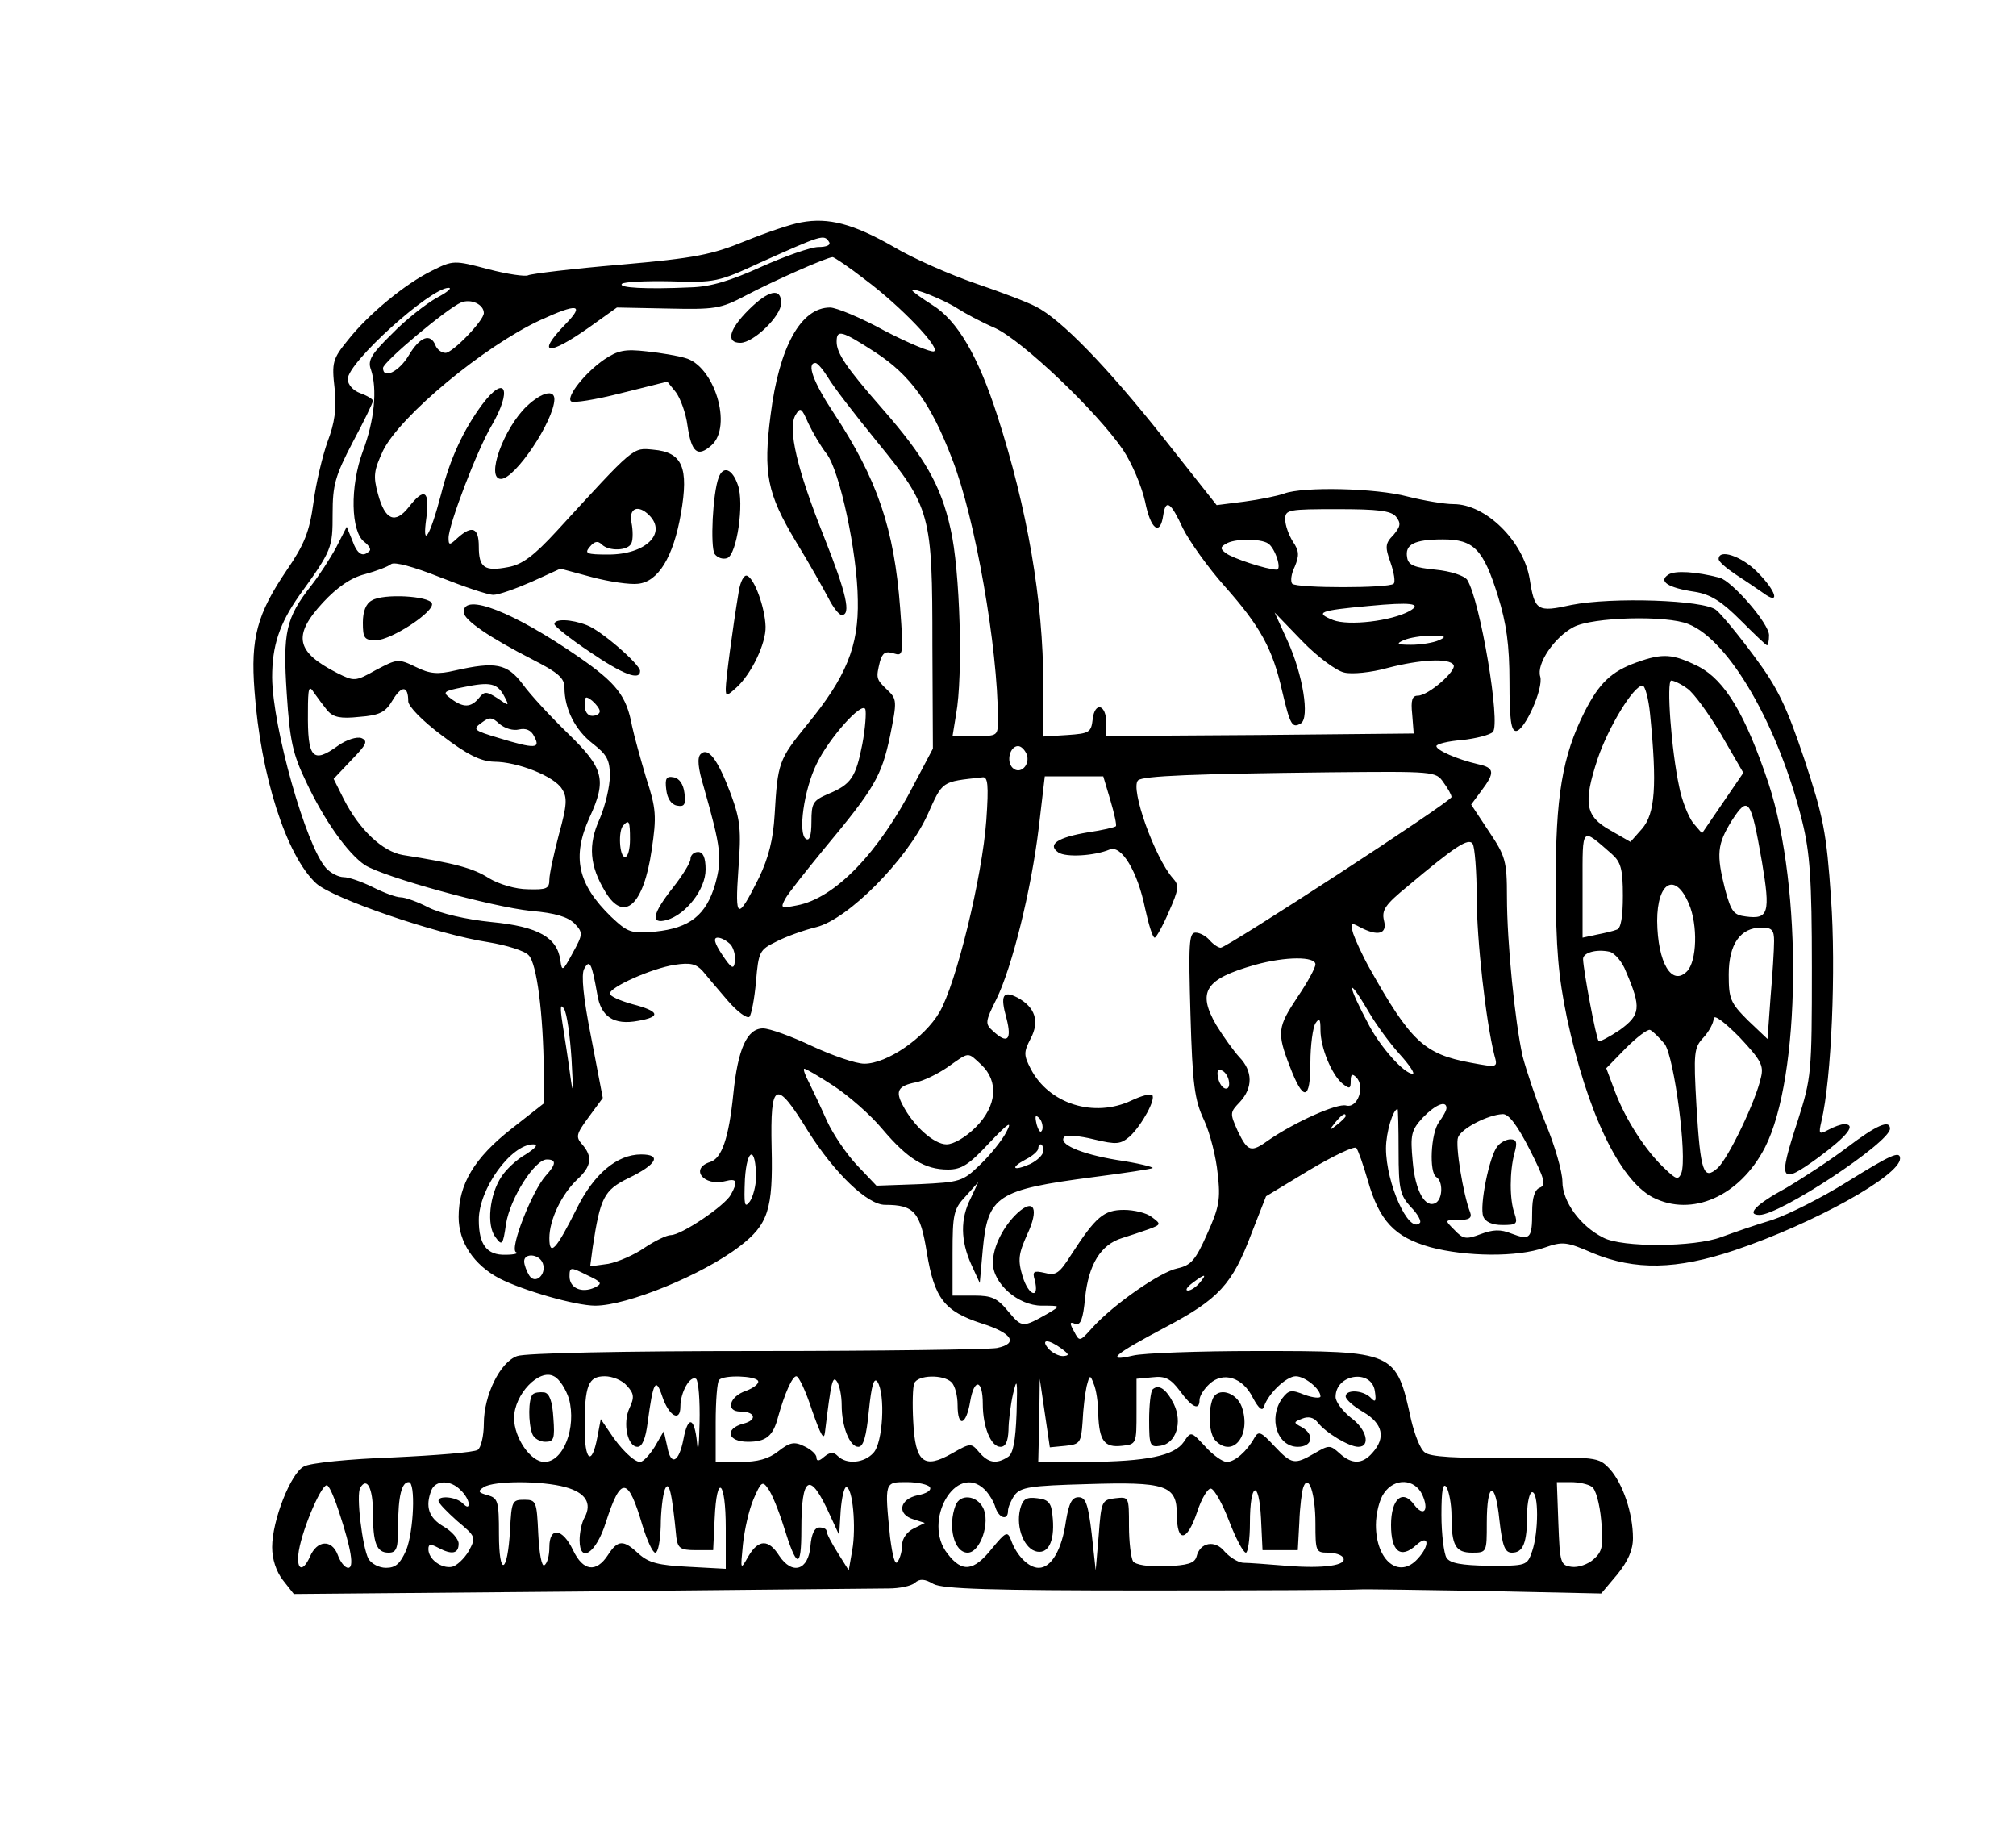 <?xml version="1.0" encoding="UTF-8" standalone="yes"?>
<svg version="1.0" xmlns="http://www.w3.org/2000/svg" width="300pt" height="273pt" viewBox="0 0 400 364" preserveAspectRatio="xMidYMid meet">
  <g transform="translate(0,364) scale(0.1,-0.1)" fill="#000000" stroke="none">
    <path d="M1590 3199 c-19 -3 -69 -20 -111 -37 -66 -27 -99 -34 -248 -47 -95
-8 -177 -18 -183 -21 -5 -3 -41 2 -79 12 -68 18 -70 18 -112 -3 -53 -26 -126
-86 -167 -138 -30 -37 -32 -44 -26 -96 4 -41 0 -68 -14 -105 -10 -28 -23 -82
-28 -121 -8 -58 -18 -83 -53 -134 -59 -87 -72 -135 -64 -239 12 -168 63 -327
122 -382 32 -30 242 -102 342 -117 36 -6 72 -17 80 -26 16 -16 29 -115 30
-232 l1 -61 -65 -51 c-74 -58 -105 -110 -105 -175 0 -50 30 -95 81 -122 47
-24 151 -54 190 -54 63 0 213 61 287 118 56 43 66 73 63 195 -3 133 8 138 73
32 52 -82 117 -145 152 -145 58 0 70 -14 83 -95 15 -91 35 -116 108 -140 61
-19 75 -40 31 -49 -17 -3 -232 -6 -479 -6 -262 0 -458 -4 -473 -10 -34 -12
-66 -78 -66 -134 0 -25 -6 -48 -12 -52 -7 -5 -83 -11 -168 -15 -86 -3 -166
-11 -177 -18 -26 -13 -63 -107 -63 -160 0 -24 8 -48 21 -65 l22 -28 571 5
c314 3 588 6 609 6 22 0 45 5 52 11 10 9 20 8 37 -2 18 -10 114 -13 423 -13
220 0 409 1 420 2 11 1 124 -1 251 -3 l231 -5 32 38 c21 26 31 48 31 72 0 49
-20 108 -46 137 -23 24 -24 24 -188 22 -118 -1 -169 2 -179 11 -9 6 -20 35
-27 64 -30 137 -31 137 -307 137 -114 0 -225 -4 -245 -9 -56 -13 -38 2 64 56
106 56 133 85 171 186 l29 74 86 52 c47 28 89 48 93 44 4 -5 14 -34 23 -65 23
-80 53 -112 124 -132 71 -19 173 -20 226 -1 37 13 44 12 97 -11 83 -34 165
-33 281 6 157 53 328 148 328 182 0 16 -19 7 -106 -47 -48 -30 -115 -64 -148
-75 -34 -10 -79 -26 -101 -34 -53 -20 -197 -21 -234 -1 -46 23 -81 72 -81 111
0 19 -15 72 -34 117 -18 45 -38 105 -45 132 -15 68 -31 224 -31 316 0 71 -3
81 -36 130 l-35 53 20 27 c28 37 26 46 -6 53 -43 10 -83 28 -83 36 0 4 23 10
51 12 27 3 55 10 61 16 16 16 -25 261 -51 302 -6 8 -32 17 -63 20 -41 4 -54 9
-56 24 -5 26 14 36 71 36 61 0 80 -19 109 -112 17 -55 23 -97 23 -171 0 -73 3
-97 13 -97 17 0 55 85 48 108 -8 25 28 78 66 98 37 20 185 24 228 6 81 -32
179 -202 226 -392 15 -61 19 -114 19 -290 0 -209 -1 -218 -28 -303 -40 -122
-36 -129 41 -73 58 43 76 66 51 66 -6 0 -20 -5 -31 -11 -19 -10 -20 -9 -14 17
20 84 29 301 19 442 -9 131 -15 161 -53 276 -36 107 -53 142 -100 205 -31 42
-65 83 -75 91 -24 20 -207 26 -287 10 -68 -15 -73 -12 -83 52 -13 75 -87 148
-151 148 -18 0 -59 7 -91 15 -63 17 -208 20 -245 6 -14 -5 -49 -12 -79 -16
l-55 -7 -106 134 c-111 140 -203 235 -253 260 -17 9 -70 29 -120 46 -49 17
-123 49 -163 73 -79 45 -128 58 -182 48z m55 -39 c4 -6 -5 -10 -21 -10 -15 0
-66 -18 -113 -39 -62 -28 -101 -40 -141 -41 -88 -4 -144 -1 -136 7 4 4 48 6
97 5 87 -3 95 -1 177 37 123 55 127 57 137 41z m72 -75 c71 -53 151 -137 136
-142 -6 -2 -50 16 -98 41 -47 26 -96 46 -108 46 -58 0 -101 -78 -118 -213 -15
-116 -7 -156 50 -251 27 -44 56 -96 65 -113 9 -18 21 -33 26 -33 19 0 10 42
-35 155 -54 135 -72 214 -57 241 10 17 12 16 26 -16 9 -19 25 -46 36 -60 26
-33 61 -196 62 -290 2 -92 -23 -153 -101 -248 -56 -69 -58 -75 -64 -178 -3
-50 -12 -85 -31 -125 -43 -86 -48 -84 -41 16 6 79 4 98 -15 150 -26 69 -45 94
-60 79 -7 -7 -5 -28 6 -64 35 -123 37 -143 23 -194 -18 -61 -50 -87 -119 -94
-48 -4 -54 -2 -87 29 -67 65 -79 119 -43 198 34 74 28 97 -42 165 -35 34 -76
78 -91 99 -31 41 -54 45 -134 27 -34 -8 -50 -7 -78 7 -35 17 -37 16 -79 -6
-41 -23 -43 -23 -77 -6 -82 42 -89 74 -28 140 28 30 55 49 83 56 22 6 46 15
52 20 7 5 44 -5 97 -26 48 -19 95 -35 106 -35 10 0 44 12 76 26 l57 26 63 -17
c34 -9 75 -15 91 -13 40 4 70 53 85 139 16 92 3 122 -55 127 -41 4 -36 8 -191
-161 -46 -50 -69 -67 -97 -72 -47 -9 -58 -1 -58 41 0 37 -13 43 -42 17 -16
-15 -18 -15 -18 0 0 26 57 175 85 222 42 72 28 104 -18 43 -37 -50 -64 -107
-82 -179 -22 -84 -38 -109 -29 -46 7 54 -4 61 -35 21 -27 -34 -47 -26 -61 26
-10 36 -8 47 10 86 34 69 200 207 312 259 74 34 89 32 50 -8 -59 -61 -35 -64
46 -7 l56 40 100 -2 c94 -2 105 -1 156 26 55 29 159 75 172 76 3 0 33 -20 65
-45z m-851 -36 c-21 -12 -61 -43 -88 -71 -41 -40 -49 -53 -42 -71 13 -39 7
-101 -16 -162 -26 -70 -24 -160 3 -180 9 -7 14 -15 10 -18 -13 -13 -24 -7 -34
21 l-11 27 -21 -41 c-12 -22 -34 -56 -49 -75 -51 -65 -57 -93 -49 -215 6 -93
12 -120 38 -174 36 -77 83 -143 117 -166 38 -24 252 -83 330 -91 48 -4 73 -12
86 -25 17 -18 17 -21 -4 -59 -19 -35 -21 -37 -24 -15 -6 46 -43 68 -137 77
-50 5 -101 17 -125 29 -21 11 -46 20 -55 20 -9 0 -33 9 -55 20 -22 11 -48 20
-58 20 -10 0 -26 8 -35 18 -40 44 -106 279 -107 378 0 63 14 106 54 163 65 90
66 94 66 162 0 57 5 75 40 142 22 41 40 78 40 82 0 3 -11 10 -25 15 -14 5 -25
17 -25 28 0 33 164 181 200 181 8 0 -3 -9 -24 -20z m1034 -21 c14 -9 47 -27
75 -39 55 -26 201 -165 253 -241 18 -27 37 -72 44 -103 11 -56 30 -69 36 -27
5 33 15 26 39 -26 13 -26 50 -78 83 -115 71 -80 95 -124 114 -208 16 -68 20
-74 37 -64 18 11 4 97 -26 163 l-26 57 55 -57 c30 -31 68 -59 83 -62 15 -4 54
0 86 9 65 17 123 20 131 6 7 -11 -50 -61 -71 -61 -11 0 -14 -9 -11 -37 l3 -38
-305 -3 -306 -2 1 26 c0 37 -23 43 -27 7 -3 -26 -7 -28 -50 -31 l-48 -3 0 103
c0 167 -32 350 -91 533 -38 118 -79 189 -129 220 -22 14 -40 27 -40 29 0 7 64
-19 90 -36z m-940 -9 c0 -15 -62 -79 -76 -79 -8 0 -17 7 -20 15 -10 25 -31 17
-53 -20 -19 -32 -51 -48 -51 -25 0 12 128 119 155 130 20 8 45 -4 45 -21z
m777 -78 c69 -45 110 -101 152 -211 46 -117 91 -376 91 -516 0 -34 0 -34 -45
-34 l-45 0 7 43 c14 76 8 287 -11 368 -19 86 -51 142 -136 239 -70 80 -90 109
-90 132 0 25 9 23 77 -21z m-94 -50 c9 -16 53 -73 97 -127 107 -131 110 -144
110 -404 l1 -205 -37 -70 c-70 -136 -157 -227 -233 -241 -31 -6 -33 -6 -23 13
6 11 41 55 77 99 100 120 114 144 131 224 14 70 14 73 -6 92 -22 21 -22 23
-14 56 5 17 11 21 27 16 19 -6 20 -4 13 90 -12 158 -45 255 -132 387 -41 62
-54 99 -36 99 4 0 15 -13 25 -29z m-355 -273 c36 -36 -7 -78 -81 -78 -43 0
-48 2 -37 15 9 11 16 13 24 5 14 -14 53 -13 59 3 3 7 3 25 0 40 -6 29 13 37
35 15z m1482 -3 c10 -13 9 -19 -5 -36 -17 -17 -17 -24 -6 -55 7 -20 10 -39 6
-42 -9 -9 -191 -9 -201 0 -4 5 -2 20 5 34 9 22 9 31 -4 50 -8 13 -15 32 -15
44 0 19 6 20 104 20 80 0 106 -3 116 -15z m-254 -53 c14 -9 28 -52 17 -52 -19
0 -89 23 -101 33 -11 8 -11 12 0 18 16 11 69 11 84 1z m281 -134 c-36 -20
-121 -30 -152 -18 -37 15 -28 19 71 28 83 8 107 5 81 -10z m58 -58 c-11 -5
-36 -9 -55 -9 -28 0 -31 2 -15 9 11 5 36 9 55 9 28 0 31 -2 15 -9z m-1854
-112 c10 -19 9 -19 -14 -3 -22 14 -26 14 -37 0 -16 -19 -31 -19 -55 -1 -18 13
-16 15 25 23 53 11 67 8 81 -19z m-351 -28 c12 -13 26 -16 63 -12 40 3 52 9
66 33 18 30 31 29 31 -2 0 -10 28 -39 67 -68 50 -38 76 -51 103 -52 47 0 120
-29 135 -54 11 -17 10 -32 -6 -90 -10 -38 -19 -79 -19 -90 0 -18 -6 -20 -42
-19 -25 0 -58 10 -78 22 -31 20 -69 30 -171 46 -40 7 -86 50 -117 111 l-20 40
35 37 c30 31 34 38 20 44 -9 3 -29 -3 -46 -15 -51 -37 -61 -25 -60 67 0 48 2
54 12 38 7 -10 19 -26 27 -36z m1061 -66 c-13 -66 -22 -80 -68 -99 -30 -13
-33 -18 -33 -55 0 -28 -4 -39 -11 -34 -16 10 -4 97 21 148 24 51 91 126 97
109 2 -6 0 -37 -6 -69z m-681 29 c13 3 24 -1 30 -14 13 -24 2 -25 -70 -3 -50
15 -53 17 -35 30 16 12 21 12 36 -2 11 -9 27 -14 39 -11z m1007 -49 c8 -21
-13 -42 -28 -27 -13 13 -5 43 11 43 6 0 13 -7 17 -16z m827 -56 c9 -12 16 -25
16 -29 0 -9 -446 -299 -458 -299 -5 0 -15 7 -22 15 -7 8 -19 15 -28 15 -13 0
-14 -22 -10 -162 4 -139 8 -170 27 -210 12 -26 24 -74 27 -106 6 -51 3 -67
-21 -120 -23 -52 -32 -62 -59 -68 -34 -7 -126 -71 -168 -117 -26 -29 -26 -29
-37 -8 -9 16 -9 20 2 15 11 -4 16 9 20 52 7 66 31 105 73 118 16 5 40 13 54
18 24 9 24 10 5 24 -10 8 -35 14 -55 14 -40 0 -56 -14 -104 -88 -24 -38 -31
-43 -53 -37 -22 5 -25 3 -20 -14 10 -39 -12 -32 -24 7 -10 33 -8 45 9 83 24
51 14 73 -19 43 -28 -26 -49 -67 -49 -99 0 -41 50 -85 97 -85 38 0 38 0 13
-15 -51 -29 -52 -29 -79 3 -22 27 -33 32 -68 32 l-43 0 0 84 c0 77 2 88 26
113 l25 28 -15 -32 c-21 -41 -20 -84 1 -131 l17 -37 6 67 c10 106 28 118 219
143 62 8 115 16 118 18 2 2 -30 10 -71 16 -72 12 -118 32 -104 46 4 4 30 2 58
-5 46 -11 53 -10 72 6 24 23 52 74 44 82 -4 3 -22 -2 -41 -11 -74 -35 -164 -7
-200 63 -14 27 -14 33 0 60 18 34 9 62 -26 81 -29 15 -35 5 -22 -41 11 -43 2
-52 -27 -25 -16 14 -15 19 7 63 31 63 69 216 84 340 l12 102 58 0 58 0 14 -47
c8 -27 13 -50 11 -52 -2 -2 -27 -8 -55 -12 -60 -10 -82 -24 -59 -40 15 -10 71
-7 102 6 23 9 55 -43 70 -117 7 -32 15 -58 19 -58 3 0 16 23 28 51 20 45 21
53 8 67 -36 41 -85 178 -69 194 9 9 113 13 379 16 209 2 212 2 227 -20z m-907
-75 c-8 -112 -60 -325 -93 -381 -30 -51 -104 -102 -149 -102 -17 0 -63 16
-104 35 -40 19 -84 35 -97 35 -32 0 -50 -41 -59 -130 -9 -88 -23 -128 -46
-135 -41 -13 -13 -49 30 -38 23 6 26 0 11 -27 -12 -22 -98 -80 -119 -80 -8 0
-31 -11 -52 -25 -20 -14 -52 -28 -72 -32 l-36 -5 5 38 c15 98 22 113 71 137
56 27 67 47 25 47 -48 0 -94 -39 -128 -108 -40 -80 -54 -96 -54 -58 0 36 24
87 56 117 28 26 30 45 9 69 -13 15 -12 20 13 54 l28 38 -23 120 c-16 80 -20
125 -14 136 11 20 15 12 26 -50 7 -45 33 -62 81 -53 46 8 43 19 -11 33 -25 7
-45 16 -45 21 0 13 83 50 128 57 32 5 43 2 56 -12 9 -11 31 -37 50 -59 19 -22
38 -36 43 -32 4 5 10 36 13 70 5 59 7 63 40 79 19 10 55 23 80 29 63 16 179
133 220 222 31 69 27 66 109 75 11 2 13 -14 8 -85z m973 -153 c0 -84 18 -245
35 -313 7 -25 7 -25 -47 -15 -92 17 -119 42 -201 188 -14 25 -28 56 -32 68 -6
21 -5 23 13 13 36 -19 55 -14 48 13 -5 21 3 32 47 68 94 79 121 97 129 84 4
-6 8 -54 8 -106z m-1480 -94 c6 -8 10 -23 8 -34 -2 -16 -7 -13 -25 14 -16 24
-18 34 -9 34 8 0 19 -7 26 -14z m1160 -39 c0 -7 -16 -36 -35 -64 -40 -60 -42
-71 -16 -138 27 -71 41 -69 41 7 0 35 5 70 10 78 8 12 10 9 10 -13 0 -35 22
-88 43 -106 15 -12 17 -11 17 5 0 13 3 15 11 7 18 -18 3 -62 -20 -56 -18 5
-102 -33 -153 -68 -36 -26 -42 -24 -62 17 -16 36 -16 37 4 58 26 28 26 61 -1
89 -11 12 -32 41 -46 64 -38 66 -22 91 77 119 61 17 120 17 120 1z m105 -93
c15 -26 43 -64 62 -85 20 -22 31 -39 26 -39 -17 0 -63 52 -86 95 -45 84 -46
104 -2 29z m-1581 -95 c4 -68 3 -74 -3 -29 -4 30 -11 75 -15 100 -5 32 -4 40
3 29 6 -9 12 -54 15 -100z m813 -11 c35 -33 31 -82 -11 -124 -20 -20 -44 -34
-58 -34 -25 0 -66 37 -87 78 -15 28 -9 38 26 45 16 3 44 17 63 30 44 31 39 31
67 5z m-293 -42 c29 -19 73 -57 97 -86 50 -59 84 -80 130 -80 27 0 42 10 82
53 38 40 46 45 34 22 -8 -16 -32 -46 -52 -65 -35 -34 -40 -35 -121 -39 l-85
-3 -38 40 c-21 22 -48 62 -60 88 -12 27 -28 61 -36 77 -8 15 -12 27 -9 27 3 0
29 -15 58 -34z m784 11 c5 -24 -15 -21 -21 4 -3 13 -1 19 6 16 7 -2 13 -11 15
-20z m432 -55 c0 -5 -7 -17 -15 -28 -16 -22 -20 -100 -5 -109 13 -8 13 -42 -1
-51 -21 -12 -41 23 -46 82 -5 53 -3 62 20 87 25 26 47 35 47 19z m-95 -86 c0
-75 3 -87 24 -110 14 -14 22 -29 18 -32 -22 -22 -67 79 -67 148 0 32 14 78 23
78 1 0 2 -38 2 -84z m-707 43 c-3 -8 -7 -3 -11 10 -4 17 -3 21 5 13 5 -5 8
-16 6 -23z m602 27 c0 -2 -8 -10 -17 -17 -16 -13 -17 -12 -4 4 13 16 21 21 21
13z m365 -66 c30 -59 33 -71 20 -76 -10 -4 -15 -20 -15 -48 0 -53 -4 -57 -41
-43 -22 9 -37 8 -61 -1 -29 -11 -35 -10 -52 8 -20 20 -20 20 8 20 21 0 27 4
23 15 -14 36 -30 134 -24 149 7 18 60 45 89 46 12 0 29 -23 53 -70z m-1992
-10 c-18 -10 -39 -30 -48 -44 -24 -36 -30 -97 -12 -120 13 -18 15 -16 21 26 8
51 57 128 81 128 19 0 19 -9 -2 -32 -27 -30 -73 -146 -59 -152 6 -2 -3 -5 -21
-5 -37 -1 -53 20 -53 69 0 62 64 150 108 150 11 0 5 -7 -15 -20z m1027 7 c0
-8 -12 -19 -26 -26 -34 -15 -41 -8 -9 9 14 7 25 17 25 22 0 4 2 8 5 8 3 0 5
-6 5 -13z m-570 -53 c0 -16 -6 -38 -12 -47 -11 -15 -12 -7 -10 44 4 63 22 66
22 3z m-423 -170 c8 -22 -15 -43 -27 -24 -5 8 -10 21 -10 28 0 17 30 15 37 -4z
m103 -48 c-26 -12 -50 -1 -50 22 0 19 2 19 34 3 30 -14 32 -17 16 -25z m1200
9 c-7 -8 -17 -15 -23 -15 -6 0 -2 7 9 15 25 19 30 19 14 0z m-274 -130 c16
-12 16 -14 3 -15 -9 0 -22 7 -29 15 -16 19 0 19 26 0z m-977 -100 c15 -57 -11
-125 -49 -125 -27 0 -60 48 -60 87 0 47 50 99 79 83 11 -5 24 -26 30 -45z
m115 26 c14 -15 15 -23 5 -44 -14 -30 -4 -77 16 -77 9 0 16 16 20 48 11 82 16
91 29 52 13 -39 36 -52 36 -20 0 28 19 62 31 55 5 -4 8 -43 7 -88 -1 -46 -3
-63 -5 -39 -5 51 -18 55 -27 7 -9 -46 -25 -54 -32 -15 l-7 31 -18 -31 c-10
-16 -23 -30 -29 -30 -12 0 -39 26 -61 60 l-17 25 -7 -37 c-11 -57 -25 -46 -25
20 0 84 7 102 40 102 15 0 35 -8 44 -19z m260 10 c3 -5 -8 -14 -24 -20 -33
-11 -41 -41 -11 -41 30 0 34 -17 6 -24 -38 -10 -32 -36 9 -36 36 0 50 11 60
50 13 46 28 80 36 80 5 0 19 -30 31 -67 18 -51 24 -62 26 -43 12 99 15 113 24
99 5 -8 9 -28 9 -46 0 -43 16 -83 33 -83 10 0 16 20 21 72 5 49 10 67 17 57
16 -25 11 -121 -8 -141 -18 -20 -53 -24 -71 -6 -8 8 -15 8 -27 -2 -10 -9 -15
-9 -15 -1 0 6 -11 16 -24 22 -20 10 -29 8 -52 -10 -19 -15 -41 -21 -75 -21
l-49 0 0 78 c0 43 3 82 7 85 10 10 71 8 77 -2z m384 -3 c7 -7 12 -27 12 -45 0
-46 17 -41 25 7 8 47 25 44 25 -5 0 -45 16 -85 35 -85 10 0 15 10 16 33 0 17
4 50 9 72 8 34 9 28 7 -38 -2 -56 -7 -81 -17 -87 -23 -15 -39 -12 -57 9 -16
19 -17 19 -54 -2 -56 -32 -73 -18 -77 63 -2 35 -1 69 2 76 7 17 58 18 74 2z
m291 -63 c2 -53 12 -67 47 -63 29 3 29 4 29 68 l0 65 32 3 c25 3 36 -3 54 -27
24 -33 39 -40 39 -18 0 8 9 22 20 32 27 25 66 13 86 -28 12 -22 19 -27 22 -17
8 25 44 60 63 60 18 0 49 -25 49 -40 0 -4 -14 -3 -31 3 -27 11 -32 10 -45 -7
-28 -39 -10 -96 31 -96 29 0 34 24 8 39 -17 9 -17 10 1 17 12 5 23 2 30 -7 16
-21 63 -49 81 -49 25 0 17 35 -15 58 -16 13 -30 31 -30 41 0 46 72 56 78 11 3
-20 1 -23 -9 -12 -16 15 -49 16 -49 2 0 -6 16 -20 35 -31 39 -23 45 -51 18
-81 -20 -23 -41 -23 -65 -1 -19 17 -21 17 -50 0 -40 -23 -45 -22 -80 15 -26
28 -31 30 -39 16 -15 -27 -39 -48 -55 -48 -8 0 -28 14 -43 31 -28 30 -28 30
-42 9 -19 -28 -74 -39 -191 -40 l-98 0 2 83 1 82 10 -68 10 -68 31 3 c29 3 31
6 34 48 1 25 5 56 8 70 6 23 7 24 14 5 5 -11 9 -38 9 -60z m-1506 -195 c24
-73 30 -110 18 -110 -7 0 -16 12 -21 26 -12 31 -41 29 -55 -4 -15 -33 -28 -26
-22 12 8 47 48 139 57 129 5 -4 15 -28 23 -53z m67 0 c0 -61 7 -80 31 -80 16
0 19 8 19 54 0 58 7 86 21 86 14 0 10 -97 -5 -135 -12 -27 -21 -35 -40 -35
-14 0 -29 8 -35 18 -12 23 -25 128 -16 141 13 22 25 -1 25 -49z m174 44 c9 -8
16 -21 16 -27 0 -8 -4 -7 -12 1 -13 13 -48 16 -48 5 0 -5 17 -22 37 -40 37
-31 38 -32 23 -60 -9 -15 -24 -29 -33 -31 -21 -4 -47 15 -47 35 0 10 4 11 19
3 28 -15 41 -12 41 8 0 9 -14 25 -30 34 -29 17 -37 39 -24 72 8 20 38 21 58 0z
m208 6 c40 -11 53 -32 38 -60 -6 -10 -10 -31 -10 -45 0 -48 33 -26 52 35 30
93 44 92 73 -7 9 -29 20 -53 25 -53 6 0 10 24 11 53 0 28 4 61 8 72 8 20 14
-2 23 -95 3 -21 8 -25 38 -25 l35 0 3 63 c4 91 22 76 22 -19 l0 -81 -74 4
c-60 3 -79 8 -99 26 -30 28 -41 28 -61 -3 -23 -35 -49 -32 -69 10 -21 44 -47
47 -47 6 0 -17 -4 -32 -10 -36 -5 -3 -10 22 -12 62 -3 65 -4 68 -28 68 -24 0
-25 -3 -28 -60 -5 -88 -22 -94 -22 -8 0 65 -2 71 -22 77 -19 5 -21 8 -8 16 20
13 115 13 162 0z m433 -78 c26 -84 35 -86 35 -6 0 108 17 117 57 28 l18 -39 3
48 c2 26 7 47 11 47 13 0 20 -80 12 -125 l-7 -40 -22 35 c-12 19 -22 38 -22
43 0 4 -6 7 -14 7 -10 0 -16 -13 -18 -37 -4 -48 -36 -58 -62 -19 -21 33 -41
33 -61 -1 -16 -28 -16 -28 -11 23 3 29 12 69 21 90 15 35 18 37 29 21 7 -9 21
-43 31 -75z m290 78 c4 -6 -7 -13 -24 -16 -37 -8 -42 -38 -8 -48 l22 -7 -22
-11 c-13 -6 -23 -20 -23 -32 0 -12 -4 -27 -9 -34 -5 -8 -10 10 -15 49 -11 110
-11 109 33 109 22 0 43 -5 46 -10z m109 -5 c8 -8 18 -24 21 -35 7 -22 25 -27
25 -7 0 7 6 21 13 31 12 16 32 19 143 22 157 5 179 -2 179 -60 0 -57 20 -55
40 4 9 28 22 49 28 47 7 -2 23 -31 36 -65 13 -34 28 -62 33 -62 4 0 8 27 8 59
0 81 18 88 22 9 l3 -63 35 0 35 0 3 55 c1 30 5 62 8 70 10 28 24 -12 24 -72 0
-55 1 -58 24 -58 14 0 28 -4 31 -10 9 -15 -38 -22 -112 -16 -37 3 -76 6 -87 6
-10 1 -26 11 -36 22 -19 24 -49 19 -56 -10 -4 -13 -17 -17 -62 -19 -35 -1 -59
3 -64 10 -4 7 -8 38 -8 70 0 58 0 58 -27 55 -27 -3 -28 -6 -33 -73 l-6 -70 -8
73 c-7 59 -12 72 -26 72 -13 0 -19 -11 -25 -47 -8 -57 -29 -93 -54 -93 -20 0
-44 24 -55 55 -7 18 -10 17 -38 -17 -36 -45 -59 -48 -88 -10 -51 64 17 183 74
127z m868 -10 c14 -31 3 -45 -16 -20 -23 32 -46 12 -46 -40 0 -53 19 -68 50
-40 25 23 28 0 3 -27 -37 -41 -83 -4 -83 67 0 22 7 51 16 63 21 31 61 29 76
-3z m58 -42 c0 -59 8 -73 41 -73 29 0 29 1 29 59 0 82 17 86 25 6 6 -53 11
-65 25 -65 22 0 30 19 30 76 0 24 5 44 10 44 13 0 13 -79 0 -117 -10 -29 -11
-29 -86 -29 -55 1 -77 5 -84 16 -5 8 -10 47 -10 85 0 49 3 65 10 55 5 -8 10
-34 10 -57z m278 58 c8 -4 16 -34 19 -67 5 -51 2 -62 -15 -77 -11 -10 -31 -17
-44 -15 -22 3 -23 8 -26 86 l-3 82 28 0 c15 0 34 -4 41 -9z"/>
    <path d="M1485 3025 c-39 -39 -45 -65 -16 -65 26 0 81 53 81 79 0 31 -25 26
-65 -14z"/>
    <path d="M1199 2927 c-38 -26 -76 -74 -66 -83 4 -4 48 3 99 16 l92 23 17 -21
c9 -12 20 -42 23 -66 8 -54 20 -64 48 -39 42 38 5 158 -53 173 -13 4 -47 10
-76 13 -43 5 -57 2 -84 -16z"/>
    <path d="M1046 2835 c-47 -44 -83 -145 -52 -145 28 0 105 115 106 158 0 20
-25 14 -54 -13z"/>
    <path d="M1426 2693 c-12 -31 -17 -138 -8 -152 6 -8 17 -11 25 -8 19 7 34 109
21 145 -11 32 -29 39 -38 15z"/>
    <path d="M1466 2468 c-13 -78 -26 -178 -26 -194 0 -16 2 -15 21 2 30 27 59 88
58 121 -1 37 -22 96 -37 101 -6 2 -13 -12 -16 -30z"/>
    <path d="M738 2449 c-12 -6 -18 -22 -18 -44 0 -31 3 -35 26 -35 30 0 117 57
111 73 -5 15 -97 20 -119 6z"/>
    <path d="M920 2426 c0 -16 52 -51 138 -95 49 -25 62 -36 62 -55 0 -42 21 -84
56 -111 28 -22 34 -32 34 -64 0 -21 -9 -59 -20 -85 -24 -52 -20 -94 11 -145
37 -62 76 -27 92 83 10 67 9 82 -11 143 -11 37 -24 84 -28 103 -11 60 -31 85
-106 137 -129 89 -228 128 -228 89z m270 -197 c0 -5 -7 -9 -15 -9 -9 0 -15 9
-15 21 0 18 2 19 15 9 8 -7 15 -16 15 -21z m60 -254 c0 -19 -4 -35 -10 -35
-11 0 -14 53 -3 63 11 12 13 8 13 -28z"/>
    <path d="M1100 2402 c0 -4 31 -29 70 -55 66 -45 100 -58 100 -38 0 13 -78 81
-106 91 -31 12 -64 13 -64 2z"/>
    <path d="M1322 2073 c2 -17 10 -29 21 -31 15 -3 18 2 15 25 -2 17 -10 29 -21
31 -15 3 -18 -2 -15 -25z"/>
    <path d="M1370 1936 c0 -7 -16 -33 -35 -57 -41 -52 -45 -73 -12 -64 38 11 77
61 77 100 0 24 -5 35 -15 35 -8 0 -15 -6 -15 -14z"/>
    <path d="M2971 1366 c-16 -19 -36 -119 -28 -139 4 -11 18 -17 38 -17 28 0 31
2 24 23 -10 27 -10 83 0 120 6 21 4 27 -8 27 -8 0 -20 -6 -26 -14z"/>
    <path d="M1057 874 c-9 -9 -9 -57 -1 -78 3 -9 15 -16 26 -16 17 0 19 6 16 47
-2 34 -8 49 -18 51 -9 1 -19 0 -23 -4z"/>
    <path d="M2287 884 c-4 -4 -7 -32 -7 -61 0 -51 2 -54 22 -51 31 4 45 46 27 83
-15 30 -30 40 -42 29z"/>
    <path d="M2406 865 c-10 -27 -7 -70 6 -83 35 -35 71 12 52 67 -11 30 -48 40
-58 16z"/>
    <path d="M1896 654 c-16 -42 -3 -94 24 -94 25 0 46 61 30 90 -13 24 -45 27
-54 4z"/>
    <path d="M2024 646 c-9 -37 9 -80 34 -84 24 -4 36 25 30 74 -2 23 -9 30 -30
32 -22 3 -29 -2 -34 -22z"/>
    <path d="M3410 2531 c0 -5 15 -18 33 -30 17 -11 42 -28 55 -37 35 -26 27 3
-12 42 -31 31 -76 46 -76 25z"/>
    <path d="M3310 2500 c-20 -13 -1 -26 53 -34 31 -5 53 -19 90 -56 28 -28 51
-50 53 -50 2 0 4 9 4 20 0 23 -73 107 -98 114 -46 12 -89 15 -102 6z"/>
    <path d="M3247 2326 c-50 -18 -74 -41 -103 -98 -44 -87 -58 -169 -57 -343 0
-126 5 -182 22 -264 40 -187 104 -321 170 -356 78 -40 173 2 223 99 71 139 75
515 7 722 -46 137 -86 204 -139 232 -51 25 -70 27 -123 8z m101 -52 c12 -8 42
-49 67 -91 l44 -76 -41 -60 -41 -60 -18 21 c-9 12 -22 44 -27 70 -16 73 -26
212 -16 212 5 0 20 -7 32 -16z m-74 -51 c14 -141 10 -197 -16 -227 l-23 -26
-40 23 c-50 28 -54 54 -25 142 21 62 71 145 89 145 5 0 12 -26 15 -57z m222
-293 c17 -101 13 -114 -32 -108 -24 3 -29 9 -41 53 -18 71 -16 90 13 137 33
51 38 44 60 -82z m-298 16 c18 -16 22 -30 22 -83 0 -42 -4 -65 -12 -67 -7 -3
-25 -7 -40 -10 l-28 -6 0 106 c0 117 -3 113 58 60z m153 -99 c18 -42 16 -114
-4 -134 -30 -30 -58 17 -59 100 0 78 36 98 63 34z m169 -74 c0 -16 -3 -65 -7
-111 l-6 -83 -39 37 c-35 35 -38 43 -38 91 0 60 23 93 65 93 21 0 25 -5 25
-27z m-294 -60 c31 -72 29 -86 -12 -116 -21 -14 -40 -24 -42 -22 -5 4 -30 138
-31 162 -1 13 26 21 53 15 10 -3 25 -20 32 -39z m268 -210 c-10 -47 -65 -161
-86 -180 -28 -25 -34 -9 -42 123 -6 106 -5 116 14 136 11 12 20 29 20 37 0 10
20 -5 51 -36 42 -45 49 -56 43 -80z m-191 66 c19 -27 45 -224 33 -256 -6 -14
-10 -13 -32 8 -38 35 -78 97 -99 152 l-18 48 39 40 c21 21 43 38 48 36 5 -2
18 -15 29 -28z"/>
    <path d="M3665 1364 c-33 -25 -88 -61 -122 -81 -59 -32 -79 -53 -52 -53 41 0
259 144 259 171 0 19 -27 7 -85 -37z"/>
  </g>
</svg>